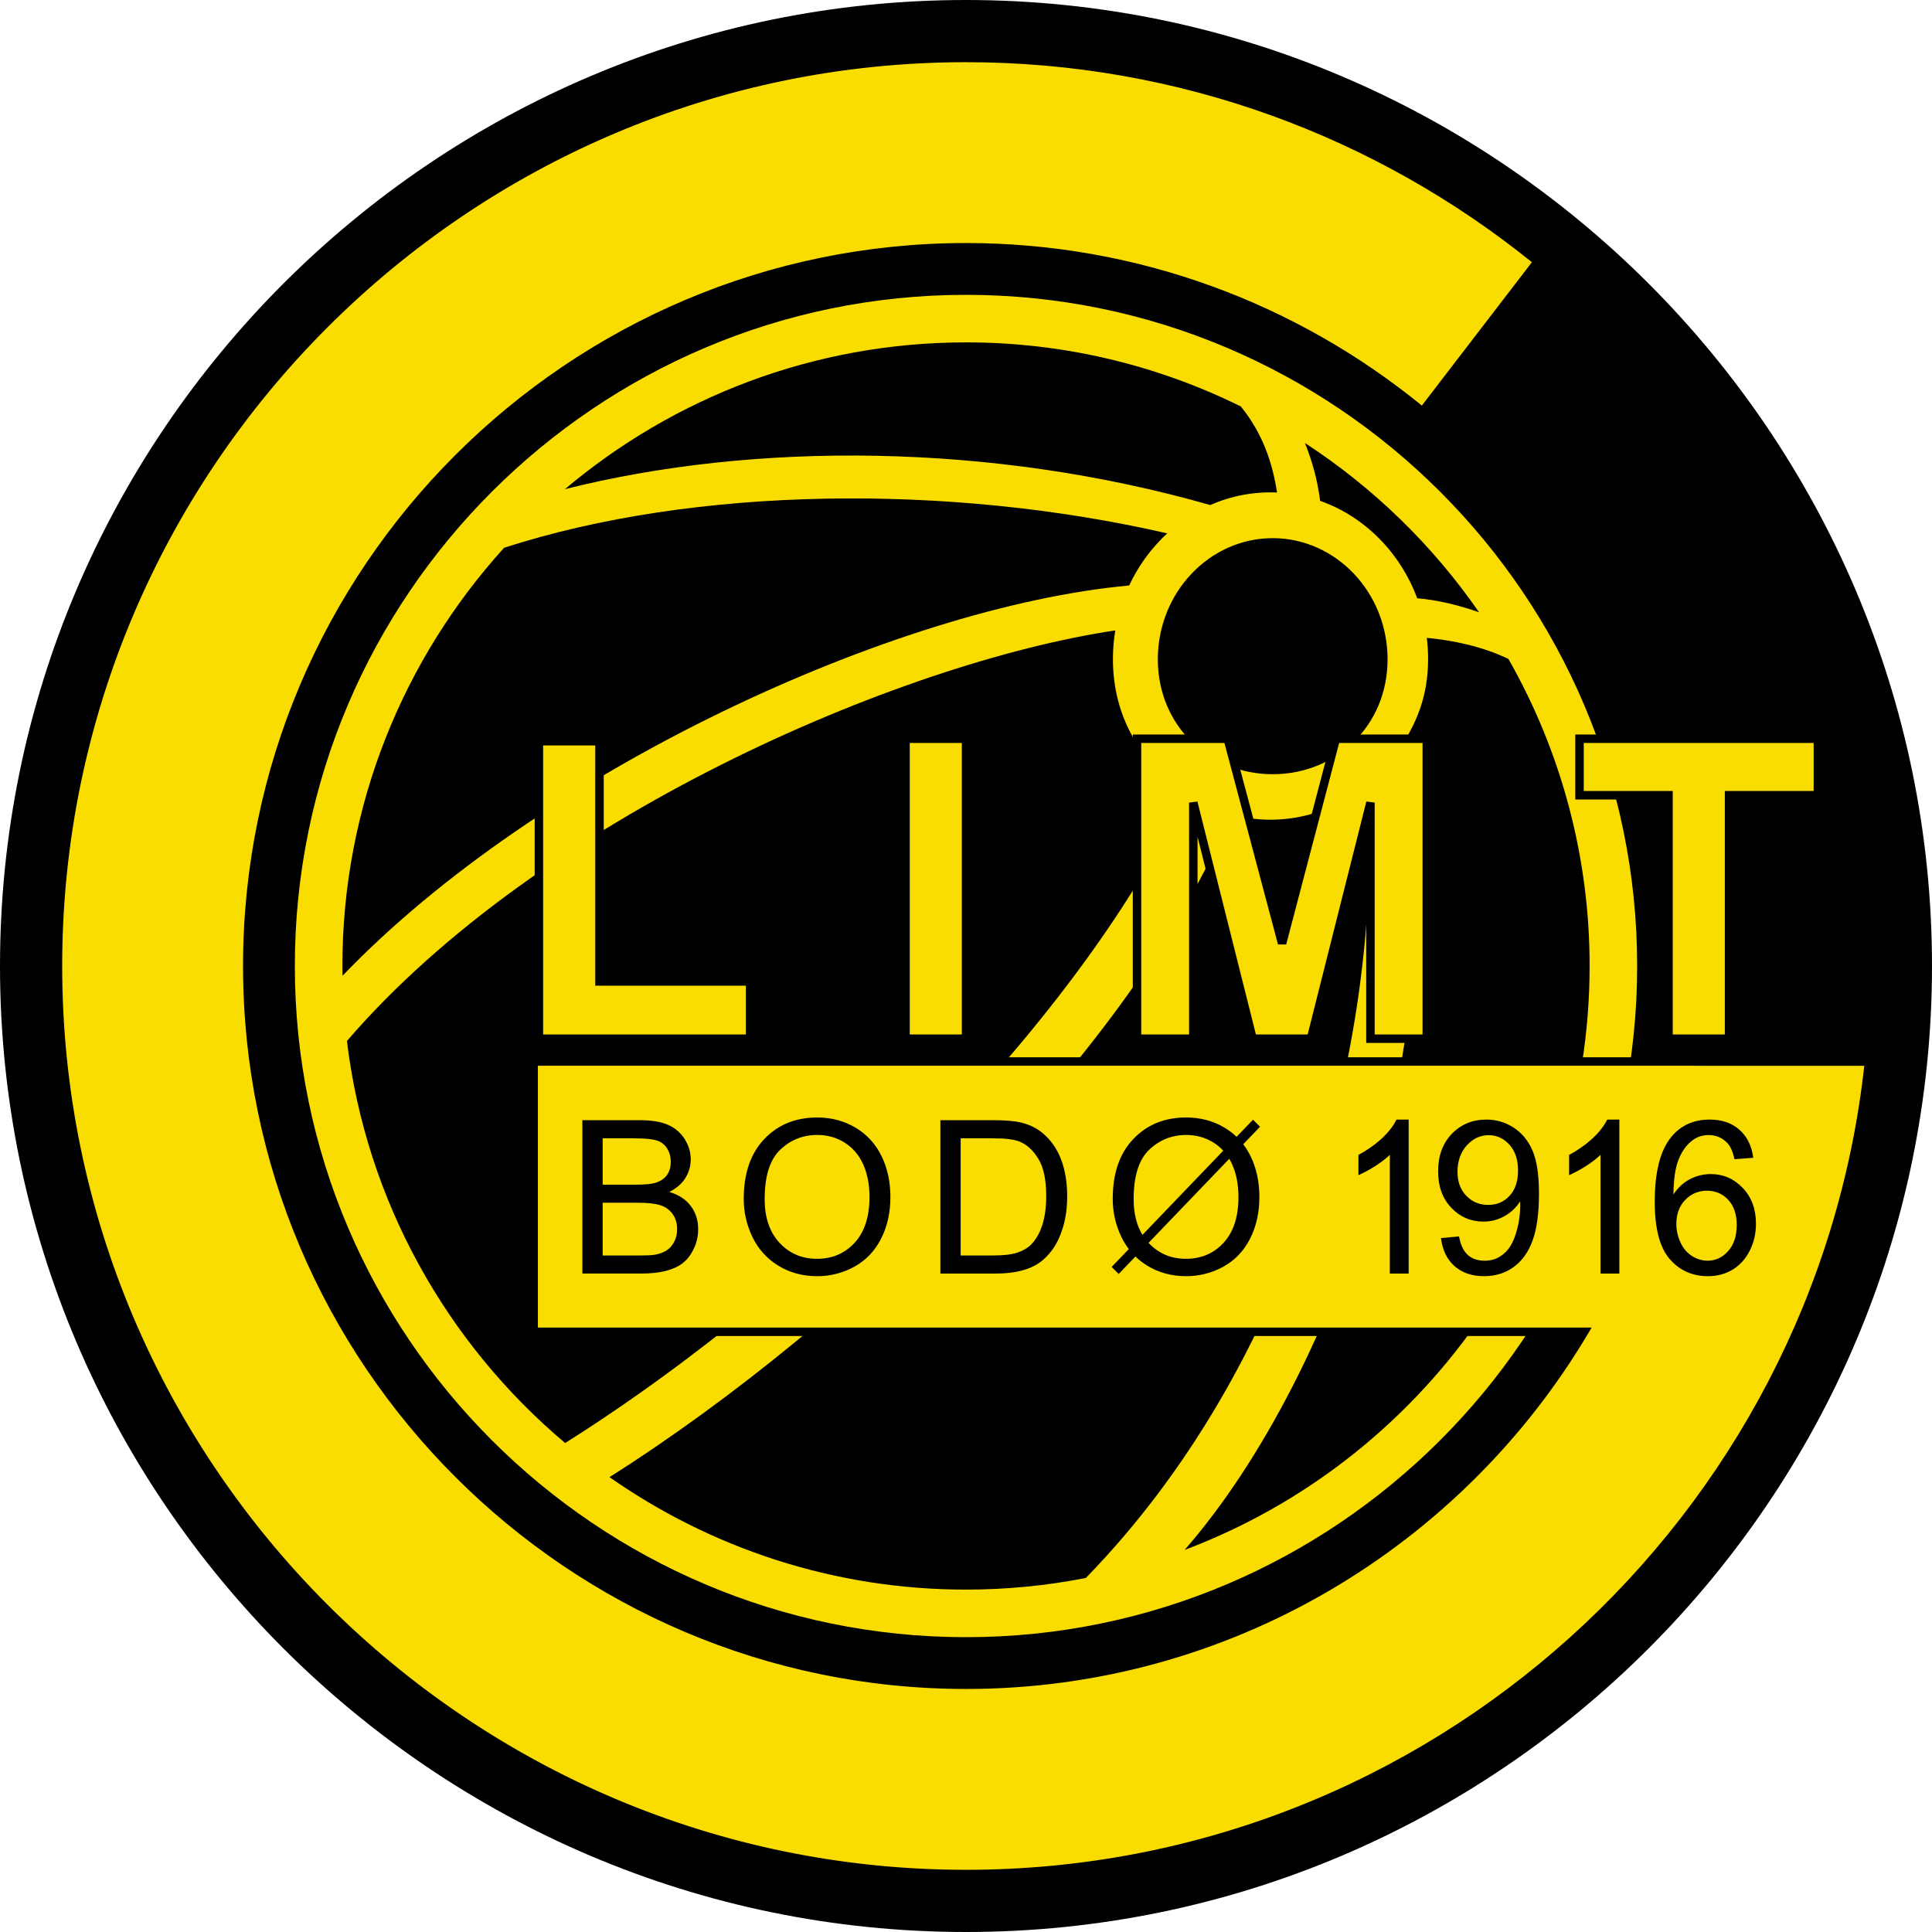 <svg width="480" height="480" viewBox="0 0 480 480" fill="none" xmlns="http://www.w3.org/2000/svg">
<g clip-path="url(#clip0_92_48562)">
<path d="M240 0C372.189 0 480 107.813 480 240C480 372.189 372.189 480 240 480C107.813 480 0 372.187 0 240C0 107.813 107.813 0 240 0Z" fill="black"/>
<path d="M240 73.25C331.844 73.25 406.748 148.158 406.748 240C406.748 331.842 331.842 406.752 240 406.752C148.158 406.752 73.25 331.842 73.25 240C73.25 148.158 148.158 73.25 240 73.25V73.25Z" fill="#F9DD00"/>
<path d="M324.215 110.067C341.225 121.149 355.917 135.433 367.473 152.125C362.612 150.399 357.177 149.059 352.101 148.637C347.866 137.261 338.999 128.319 327.983 124.433C327.362 119.388 326.012 114.567 324.215 110.067V110.067ZM316.198 133.705C331.915 133.705 344.736 147.223 344.736 163.795C344.736 180.367 331.915 192.35 316.198 192.35C300.482 192.35 287.66 180.364 287.66 163.795C287.66 147.223 300.482 133.705 316.198 133.705V133.705ZM240 85.066C263.684 85.043 287.052 90.492 308.284 100.988C313.887 107.877 316.232 115.46 317.275 122.36C311.579 122.109 305.903 123.176 300.687 125.479C246.511 109.985 187.539 109.656 140.354 121.531C167.322 98.8 202.106 85.066 240 85.066V85.066Z" fill="black"/>
<path d="M85.097 242.431C85.084 241.622 85.066 240.816 85.066 240C85.066 200.082 100.296 163.609 125.243 136.09C172.55 120.791 235.717 120.06 289.988 132.512C286.029 136.172 282.821 140.569 280.544 145.457C222.316 150.788 133.595 191.807 85.097 242.431V242.431Z" fill="black"/>
<path d="M140.409 358.517C111.1 333.836 91.011 298.53 86.195 258.63C133.531 203.589 223.13 164.683 277.087 156.625C276.697 158.983 276.502 161.369 276.504 163.76C276.504 178.398 283.738 189.769 294.616 197.142C269.811 251.155 204.783 317.944 140.409 358.517V358.517Z" fill="black"/>
<path d="M269.773 392.041C259.966 393.966 249.994 394.934 240 394.934C207.11 394.934 176.559 384.586 151.429 366.989C212.322 328.461 282.124 260.128 305.779 202.316C308.936 203.191 312.246 203.658 315.652 203.658C324.825 203.658 333.283 200.29 339.969 194.66C343.476 261.918 320.508 339.969 269.773 392.041V392.041Z" fill="black"/>
<path d="M374.762 163.711C388.007 186.953 394.96 213.249 394.934 240C394.934 306.242 352.992 362.988 294.315 385.073C332.645 341.211 363.7 250.596 346.98 187.035C351.893 180.113 354.806 173.049 354.806 163.757C354.806 161.969 354.702 160.206 354.49 158.475C360.088 158.997 367.815 160.36 374.762 163.711Z" fill="black"/>
<path d="M224.971 258.062V183.539H240.013V258.06H224.971V258.062ZM414.536 258.062V197.573H392.426V183.539H451.648V197.573H429.577V258.062H414.536V258.062ZM282.489 258.062V183.539H305.013L318.532 234.377L331.897 183.539H354.474V258.06H340.484V199.401L325.702 258.062H311.205L296.477 199.401V258.062H282.489V258.062ZM133.889 258.062V184.151H148.944V243.841H186.356V258.062H133.889V258.062Z" fill="#F9DD00"/>
<path fill-rule="evenodd" clip-rule="evenodd" d="M223.92 182.488H241.064V259.111H224.971V258.062H223.92V182.488ZM226.022 257.009V184.59H238.962V257.009H226.022ZM281.438 182.488H305.821L318.527 230.266L331.087 182.488H355.525V259.111H339.433V207.873L326.521 259.113H310.386L297.528 207.903V259.113H282.489V258.062H281.438V182.488ZM283.54 257.011H295.426V199.401L297.496 199.145L312.025 257.011H324.883L339.465 199.144L341.535 199.401V257.009H353.424V184.59H332.708L319.549 234.645L317.517 234.648L304.205 184.59H283.54V257.011ZM391.375 182.488H452.699V198.624H430.628V259.113H414.536V258.062H413.485V198.624H391.375V182.488ZM415.587 257.011H428.526V196.522H450.597V184.59H393.477V196.522H415.587V257.011ZM132.838 183.1H149.996V242.791H187.407V259.113H133.889V258.062H132.838V183.1ZM134.94 257.011H185.306V244.892H147.894V185.202H134.94V257.011Z" fill="black"/>
<path d="M240 14.399C293.761 14.399 343.227 33.383 382.056 64.975L353.232 102.515L352.952 101.874C322.139 76.618 282.787 61.432 240 61.432C141.647 61.432 61.434 141.647 61.434 240C61.434 338.353 141.647 418.568 240 418.568C305.205 418.568 362.425 383.304 393.595 330.876H132.587V263.729H327.057L464.347 263.737C452.421 376.908 356.238 465.601 240 465.601C115.745 465.601 14.399 364.257 14.399 240C14.399 115.743 115.745 14.399 240 14.399V14.399Z" fill="#F9DD00"/>
<path fill-rule="evenodd" clip-rule="evenodd" d="M240 15.45C116.326 15.45 15.45 116.324 15.45 240C15.45 363.677 116.326 464.55 240 464.55C355.296 464.55 450.773 376.876 463.177 264.788L133.638 264.78V329.826H395.443L394.498 331.414C363.148 384.145 305.593 419.619 240 419.619C141.066 419.619 60.384 338.934 60.384 240C60.384 141.066 141.066 60.382 240 60.382C282.871 60.382 322.315 75.539 353.253 100.763L380.598 65.147C342.07 34.087 293.143 15.45 240 15.45ZM352.091 102.528L352.983 104.566L383.511 64.805L382.719 64.16C343.711 32.422 294.013 13.349 240 13.349C115.165 13.349 13.349 115.163 13.349 240C13.349 364.837 115.165 466.652 240 466.652C356.783 466.652 453.411 377.547 465.393 263.848L465.515 262.687L131.536 262.678V331.927H391.736C360.542 383.175 304.157 417.517 240 417.517C142.227 417.517 62.486 337.773 62.486 240C62.486 142.227 142.227 62.483 240 62.483C282.444 62.483 321.487 77.515 352.091 102.528Z" fill="black"/>
<path d="M416.486 304.071C416.486 305.683 416.831 307.221 417.518 308.697C418.201 310.167 419.153 311.292 420.385 312.061C421.616 312.83 422.906 313.219 424.257 313.219C426.235 313.219 427.93 312.419 429.356 310.823C430.777 309.232 431.484 307.064 431.484 304.33C431.484 301.695 430.786 299.618 429.382 298.104C427.979 296.585 426.208 295.83 424.082 295.83C421.967 295.83 420.17 296.585 418.698 298.104C417.224 299.618 416.486 301.609 416.486 304.071V304.071ZM435.588 287.645L430.938 288.003C430.523 286.169 429.941 284.827 429.172 284.005C427.921 282.659 426.345 282.003 424.498 282.003C423.008 282.003 421.7 282.427 420.57 283.254C419.098 284.328 417.933 285.893 417.087 287.957C416.236 290.019 415.796 292.954 415.761 296.764C416.884 295.049 418.265 293.776 419.892 292.945C421.474 292.124 423.232 291.695 425.015 291.694C428.127 291.694 430.786 292.846 432.98 295.142C435.168 297.436 436.265 300.405 436.265 304.045C436.265 306.434 435.756 308.657 434.724 310.713C433.692 312.762 432.278 314.335 430.472 315.43C428.673 316.524 426.626 317.065 424.339 317.065C420.44 317.065 417.255 315.631 414.799 312.762C412.339 309.895 411.113 305.17 411.113 298.583C411.113 291.223 412.463 285.864 415.188 282.52C417.562 279.611 420.76 278.155 424.776 278.155C427.78 278.155 430.233 278.995 432.149 280.676C434.066 282.361 435.208 284.677 435.588 287.645ZM402.323 316.413H397.648V286.922C395.524 288.943 392.521 290.77 389.84 291.973L389.844 286.938C393.445 285.006 397.472 281.877 399.31 278.155H402.323V316.413ZM349.979 316.413H345.3V286.922C343.176 288.943 340.177 290.77 337.491 291.973L337.5 286.938C341.096 285.006 345.128 281.877 346.962 278.155H349.979V316.413V316.413ZM377.149 290.784C377.149 288.103 376.442 285.963 375.007 284.387C373.579 282.816 371.86 282.027 369.853 282.027C367.769 282.027 365.959 282.878 364.414 284.575C362.878 286.27 362.108 288.476 362.108 291.175C362.108 293.604 362.838 295.573 364.301 297.089C365.764 298.608 367.57 299.357 369.718 299.357C371.884 299.357 373.663 298.606 375.058 297.089C376.457 295.575 377.149 293.471 377.149 290.784V290.784ZM358.004 307.605L362.493 307.188C362.878 309.303 363.603 310.835 364.672 311.792C365.746 312.746 367.128 313.222 368.812 313.222C370.249 313.222 371.506 312.89 372.594 312.229C373.677 311.571 374.563 310.693 375.252 309.597C375.946 308.492 376.53 307.006 376.996 305.137C377.536 302.962 377.764 300.722 377.673 298.484C376.714 299.992 375.396 301.239 373.836 302.111C372.235 303.031 370.419 303.511 368.573 303.501C365.417 303.501 362.749 302.356 360.566 300.066C358.387 297.779 357.295 294.764 357.295 291.025C357.295 287.159 358.435 284.047 360.714 281.689C362.993 279.337 365.846 278.155 369.278 278.155C371.752 278.155 374.019 278.824 376.072 280.157C378.124 281.492 379.682 283.393 380.747 285.859C381.817 288.328 382.354 291.9 382.354 296.585C382.354 301.448 381.819 305.327 380.76 308.218C379.706 311.098 378.135 313.294 376.046 314.802C373.962 316.307 371.513 317.063 368.704 317.063C365.724 317.063 363.287 316.234 361.399 314.583C359.509 312.93 358.378 310.598 358.004 307.605V307.605ZM281.649 297.938C281.649 301.468 282.383 304.418 283.841 306.799L303.914 285.888C303.208 285.117 302.403 284.444 301.518 283.886C299.503 282.617 297.233 281.978 294.724 281.978C291.15 281.978 288.085 283.203 285.508 285.656C282.935 288.105 281.649 292.203 281.649 297.938V297.938ZM285.351 308.788H285.355C287.824 311.429 290.916 312.749 294.64 312.749C298.435 312.749 301.56 311.416 304.011 308.748C306.463 306.08 307.689 302.294 307.689 297.39C307.689 294.282 307.163 291.582 306.118 289.265C305.906 288.796 305.669 288.34 305.406 287.897L285.351 308.788V308.788ZM276.187 314.766L280.449 310.326C279.748 309.404 279.141 308.414 278.636 307.371C277.191 304.408 276.445 301.153 276.457 297.856C276.457 291.529 278.154 286.578 281.547 283.006C284.944 279.426 289.329 277.635 294.7 277.635C298.219 277.635 301.386 278.473 304.215 280.157C305.32 280.816 306.326 281.578 307.223 282.44L311.307 278.19L313.051 279.936L308.876 284.286C309.555 285.172 310.154 286.138 310.669 287.185C312.154 290.191 312.892 293.604 312.892 297.416C312.892 301.275 312.11 304.737 310.556 307.782C308.993 310.83 306.783 313.138 303.93 314.709C301.096 316.272 297.909 317.082 294.673 317.063C291.086 317.063 287.879 316.192 285.055 314.461C283.987 313.81 282.994 313.045 282.093 312.178L277.936 316.508L276.187 314.766V314.766ZM238.676 311.918H246.812C249.32 311.918 251.287 311.685 252.722 311.219C254.15 310.746 255.286 310.087 256.141 309.241C257.337 308.043 258.269 306.438 258.935 304.416C259.6 302.4 259.931 299.952 259.931 297.078C259.931 293.093 259.279 290.032 257.971 287.891C256.667 285.749 255.073 284.319 253.206 283.587C251.851 283.068 249.678 282.807 246.679 282.807H238.676V311.918V311.918ZM233.632 316.413V278.309H246.759C249.72 278.309 251.977 278.497 253.535 278.855C255.723 279.361 257.58 280.272 259.125 281.589C261.132 283.287 262.639 285.455 263.636 288.096C264.633 290.737 265.134 293.759 265.134 297.151C265.134 300.047 264.794 302.615 264.115 304.849C263.441 307.086 262.57 308.934 261.521 310.397C260.462 311.862 259.302 313.014 258.046 313.849C256.791 314.696 255.27 315.328 253.5 315.759C251.725 316.192 249.683 316.411 247.382 316.411H233.632V316.413V316.413ZM184.781 297.859C184.781 291.531 186.478 286.58 189.871 283.008C193.272 279.428 197.655 277.637 203.026 277.637C206.544 277.637 209.712 278.475 212.541 280.159C215.363 281.837 217.518 284.184 218.997 287.188C220.477 290.194 221.218 293.606 221.218 297.419C221.218 301.278 220.44 304.739 218.882 307.784C217.319 310.832 215.109 313.14 212.255 314.711C209.422 316.274 206.235 317.085 202.999 317.065C199.414 317.065 196.207 316.194 193.387 314.464C190.601 312.775 188.369 310.31 186.964 307.371C185.517 304.41 184.769 301.155 184.781 297.859V297.859ZM189.979 297.938C189.979 302.529 191.217 306.142 193.685 308.788C196.154 311.429 199.248 312.749 202.975 312.749C206.768 312.749 209.895 311.416 212.342 308.748C214.795 306.08 216.022 302.294 216.022 297.39C216.022 294.282 215.496 291.582 214.452 289.265C213.4 286.951 211.871 285.161 209.849 283.881C207.831 282.613 205.563 281.974 203.054 281.974C199.481 281.974 196.415 283.198 193.84 285.652C191.263 288.105 189.979 292.203 189.979 297.938V297.938ZM144.686 316.413V278.309H158.977C161.89 278.309 164.226 278.696 165.983 279.468C167.693 280.201 169.136 281.444 170.116 283.026C171.115 284.63 171.612 286.304 171.612 288.054C171.612 289.683 171.166 291.221 170.288 292.658C169.404 294.095 168.067 295.253 166.284 296.137C168.584 296.817 170.361 297.967 171.599 299.598C172.837 301.22 173.456 303.15 173.456 305.364C173.456 307.148 173.082 308.806 172.326 310.342C171.573 311.871 170.642 313.058 169.53 313.887C168.425 314.718 167.035 315.343 165.357 315.77C163.689 316.194 161.638 316.409 159.218 316.409H144.686V316.413V316.413ZM149.729 294.324H157.967C160.203 294.324 161.806 294.179 162.778 293.878C164.056 293.5 165.026 292.868 165.671 291.984C166.323 291.1 166.648 289.995 166.648 288.655C166.648 287.393 166.343 286.282 165.738 285.316C165.14 284.362 164.215 283.66 163.136 283.34C162.011 282.986 160.082 282.807 157.341 282.807H149.729V294.324V294.324ZM149.729 311.918H159.218C160.84 311.918 161.985 311.858 162.646 311.736C163.808 311.531 164.772 311.184 165.559 310.697C166.337 310.211 166.975 309.508 167.481 308.576C167.981 307.652 168.233 306.58 168.233 305.369C168.233 303.943 167.866 302.714 167.141 301.662C166.407 300.61 165.342 299.833 164.115 299.454C162.825 299.028 160.968 298.816 158.539 298.816H149.729V311.918V311.918Z" fill="black"/>
</g>
<defs>
<clipPath id="clip0_92_48562">
<rect width="480" height="480" fill="white"/>
</clipPath>
</defs>
</svg>
